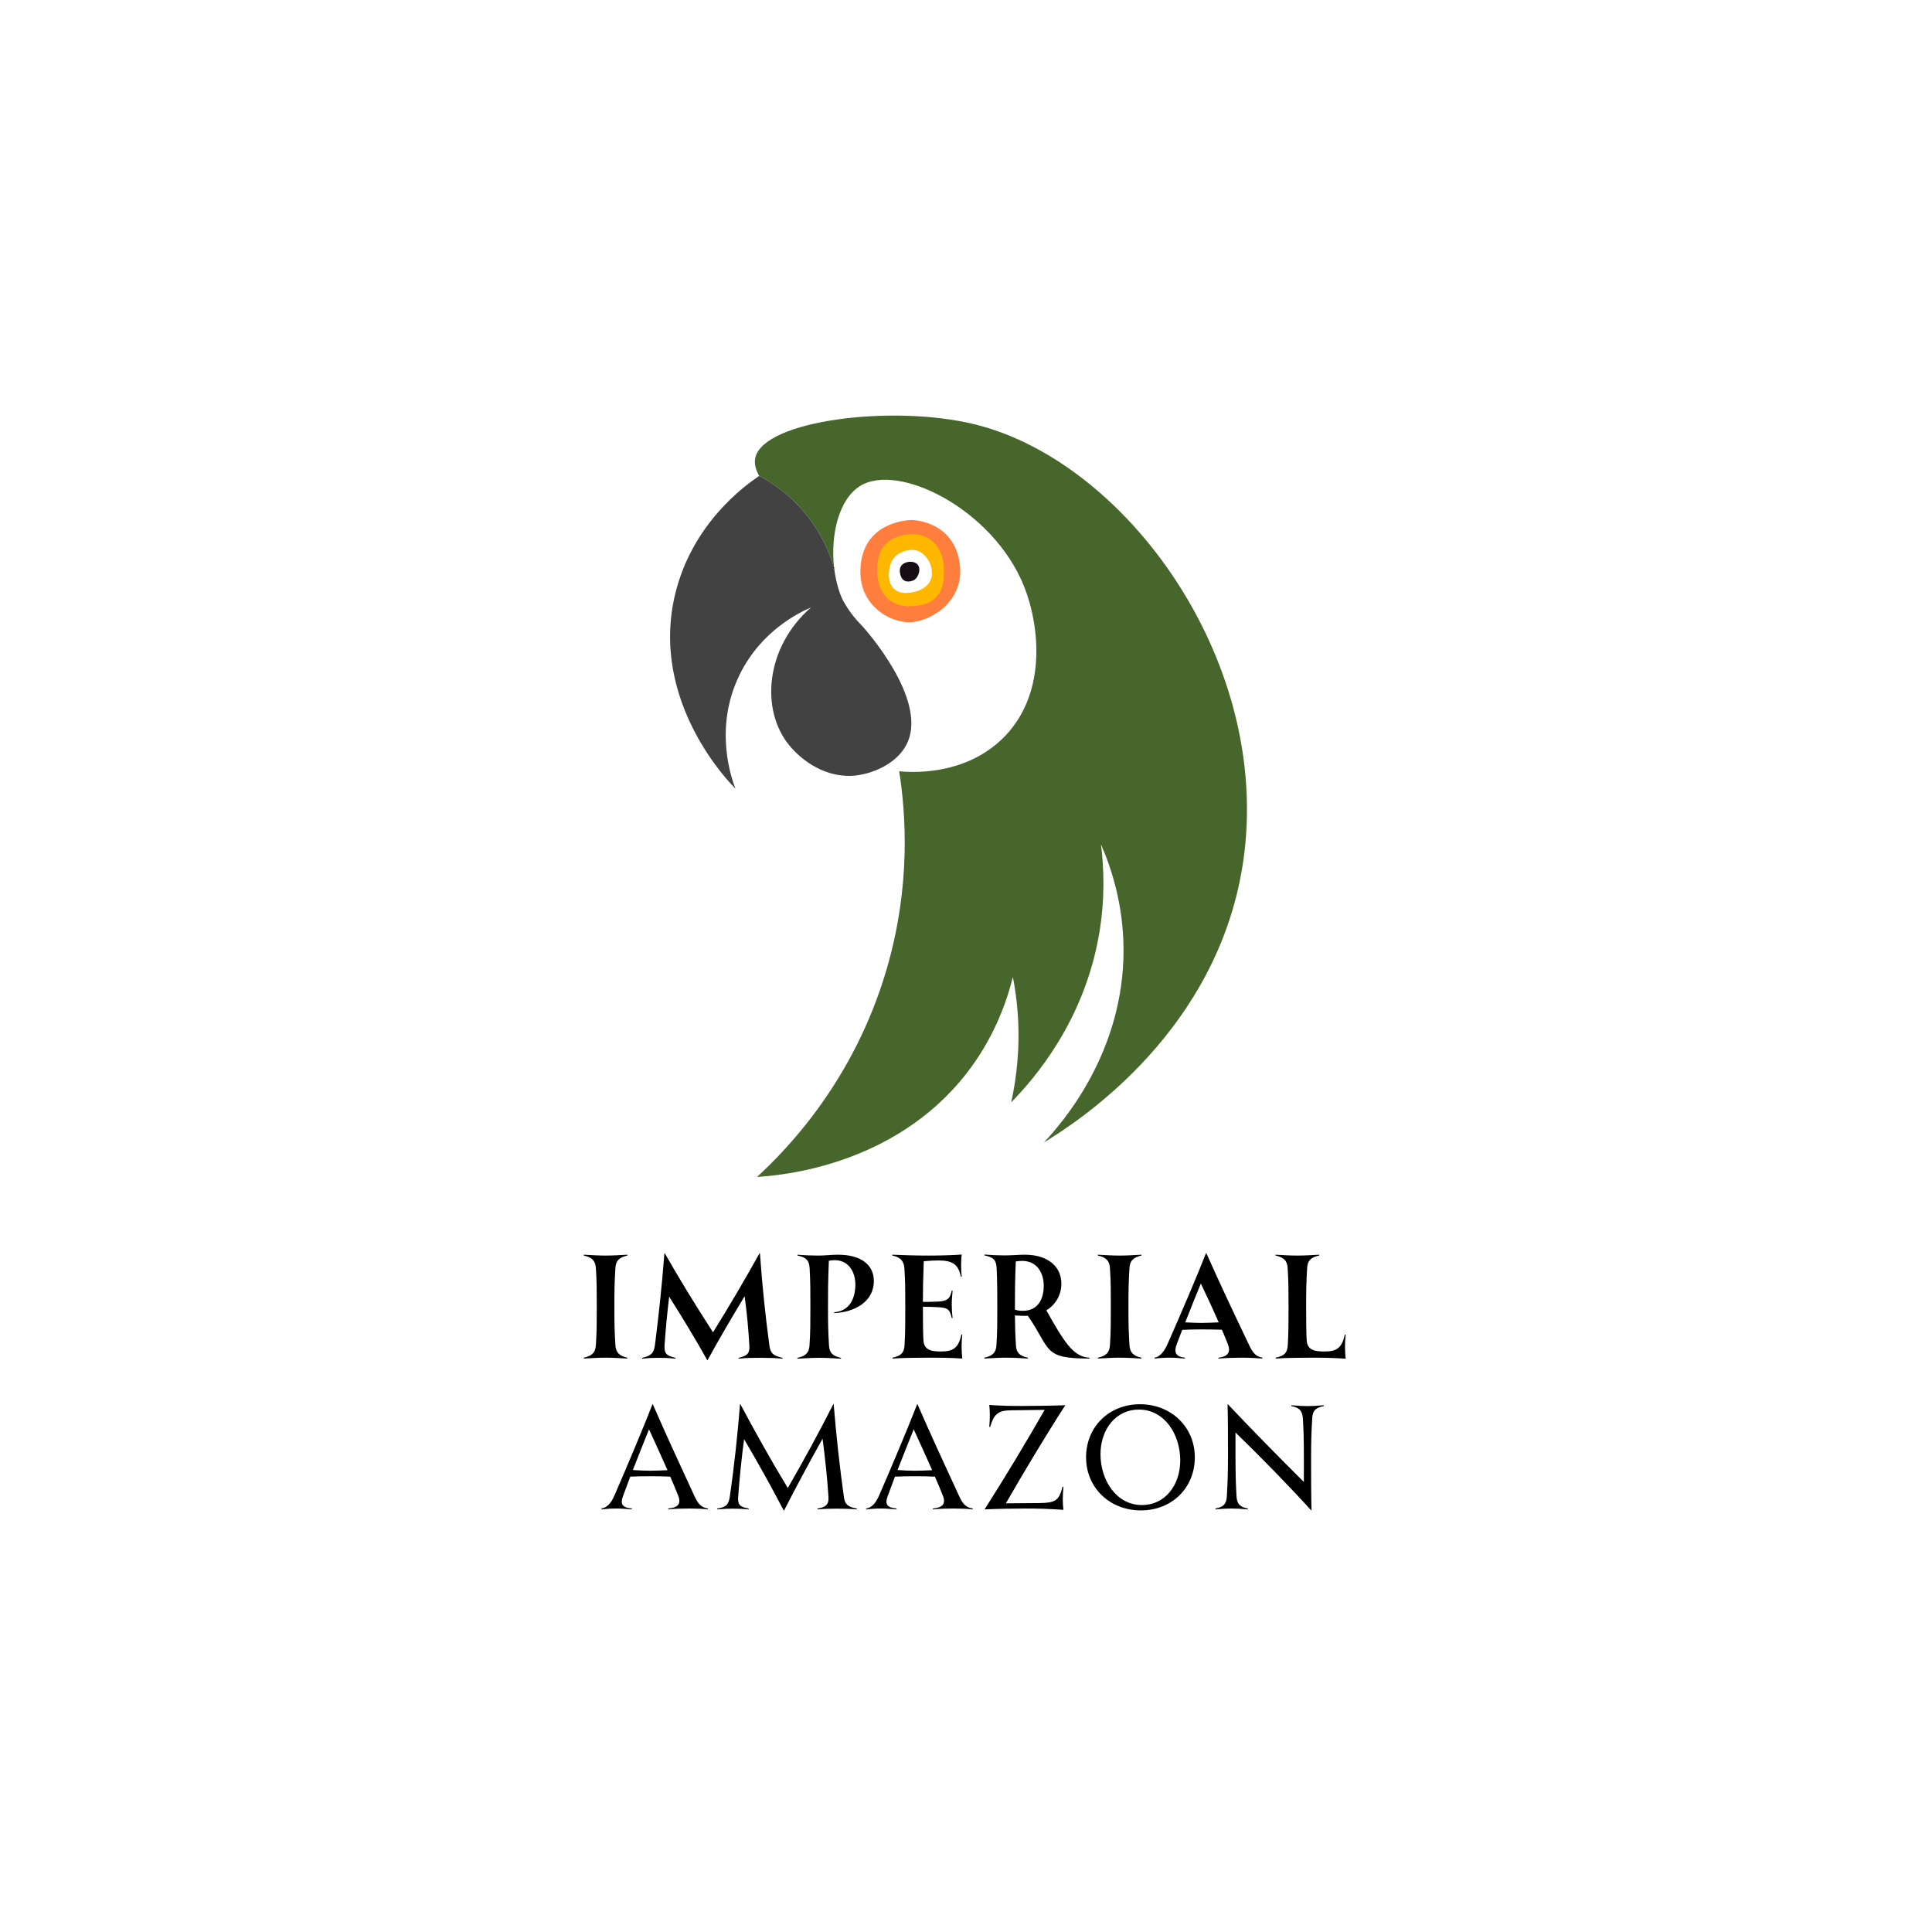 <svg xmlns="http://www.w3.org/2000/svg" xmlns:xlink="http://www.w3.org/1999/xlink" width="500" zoomAndPan="magnify" viewBox="0 0 375 375" height="500" preserveAspectRatio="xMidYMid meet" version="1.0"><defs><g/><clipPath id="e13a693f0b"><path d="M 146 80 L 243 80 L 243 228.457 L 146 228.457 Z M 146 80 " clip-rule="nonzero"/></clipPath><clipPath id="3ecfcd279a"><path d="M 166 100.855 L 187 100.855 L 187 121 L 166 121 Z M 166 100.855 " clip-rule="nonzero"/></clipPath></defs><rect x="-37.5" width="450" fill="#ffffff" y="-37.5" height="450" fill-opacity="1"/><rect x="-37.5" width="450" fill="#ffffff" y="-37.5" height="450" fill-opacity="1"/><g clip-path="url(#e13a693f0b)"><path fill="#46662c" d="M 202.625 221.742 C 206.086 218.07 218.172 204.34 218.078 184.25 C 218.039 175.551 215.723 168.516 213.699 163.887 C 214.289 168.562 214.5 174.582 213.32 181.398 C 210.422 198.117 200.949 209.191 196.273 213.973 C 197.293 209.328 198.043 203.379 197.527 196.535 C 197.34 194.051 197.008 191.746 196.598 189.637 C 195.348 194.664 192.859 201.586 187.609 208.332 C 173.531 226.426 151.324 228.18 146.941 228.438 C 153.059 222.824 165.797 209.562 172.062 188.246 C 176.91 171.754 175.773 157.609 174.531 149.703 C 176.574 149.902 186.789 150.695 194.32 143.617 C 203.371 135.105 201.84 121.516 198.77 113.82 C 192.797 98.855 174.312 89.645 166.895 94.359 C 162.734 97.004 161.184 103.965 161.902 110.203 C 161.062 107.402 159.156 102.457 154.723 97.887 C 152.109 95.195 149.422 93.465 147.363 92.371 C 146.793 91.383 146.324 90.137 146.609 88.848 C 148.207 81.586 173.305 78.449 189.219 82.367 C 219.699 89.867 248.941 131.223 240.594 171.223 C 234.254 201.602 208.996 217.887 202.625 221.742 Z M 202.625 221.742 " fill-opacity="1" fill-rule="nonzero"/></g><path fill="#424242" d="M 176.277 143.809 C 174.645 147.883 169.879 150.07 166.215 150.508 C 160.352 151.199 155.625 147.613 153.223 144.703 C 147.535 137.816 148.57 125.613 157.41 117.91 C 155.328 118.801 147.84 122.293 143.594 130.891 C 138.383 141.438 142.113 151.441 142.754 153.078 C 141.879 152.227 126.043 136.32 131.031 115.398 C 134.32 101.613 144.594 94.234 147.363 92.371 C 149.422 93.465 152.109 95.195 154.723 97.887 C 159.156 102.457 161.062 107.402 161.902 110.203 L 161.902 110.215 C 162.094 111.84 162.438 113.418 162.93 114.855 C 163.207 115.672 163.484 116.293 163.797 116.844 C 165.082 119.141 166.48 120.594 166.836 120.949 C 168.461 122.594 179.617 135.473 176.277 143.809 Z M 176.277 143.809 " fill-opacity="1" fill-rule="nonzero"/><path stroke-linecap="butt" transform="matrix(0.345, 0, 0, 0.345, 130.063, 80.666)" fill="none" stroke-linejoin="miter" d="M 92.209 85.599 C 92.209 85.587 92.198 85.576 92.186 85.554 " stroke="#000000" stroke-width="1" stroke-opacity="1" stroke-miterlimit="10"/><g clip-path="url(#3ecfcd279a)"><path fill="#ff7e3e" d="M 177.016 100.934 C 177.016 100.934 168.293 100.855 167.125 109.145 C 165.961 117.43 172.969 121.105 177.016 120.758 C 181.062 120.402 187.684 116.336 186.164 108.672 C 184.648 101.008 177.016 100.934 177.016 100.934 Z M 177.016 100.934 " fill-opacity="1" fill-rule="nonzero"/></g><path fill="#ffb800" d="M 176.98 103.664 C 176.98 103.664 171.887 103.613 170.652 107.734 C 169.418 111.855 170.73 117.664 176.434 117.664 C 183.215 117.664 183.309 112.996 183.207 110.191 C 183.109 107.391 181.578 103.715 176.98 103.664 Z M 176.98 103.664 " fill-opacity="1" fill-rule="nonzero"/><path fill="#ffffff" d="M 176.934 106.742 C 176.934 106.742 173.445 106.738 172.711 109.98 C 172 113.129 173.324 115.234 176.043 115.086 C 178.758 114.941 180.988 113.547 180.887 111.117 C 180.793 108.684 178.941 106.602 176.934 106.742 Z M 176.934 106.742 " fill-opacity="1" fill-rule="nonzero"/><path fill="#170c14" d="M 176.672 109.031 C 176.672 109.031 174.516 109.062 174.66 110.91 C 174.809 112.758 175.895 113.152 177.18 112.707 C 178.469 112.258 179.426 109.078 176.672 109.031 Z M 176.672 109.031 " fill-opacity="1" fill-rule="nonzero"/><g fill="#000000" fill-opacity="1"><g transform="translate(111.941, 263.694)"><g><path d="M 9.828 -19.988 L 9.828 -20.156 C 8.426 -20.074 6.887 -19.988 5.598 -19.988 C 4.34 -19.988 2.801 -20.074 1.371 -20.156 L 1.371 -19.988 C 2.996 -19.652 3.641 -18.953 3.723 -17.527 C 3.891 -15.008 3.891 -12.992 3.891 -10.078 C 3.891 -7.168 3.891 -5.152 3.723 -2.633 C 3.641 -1.203 2.996 -0.504 1.371 -0.168 L 1.371 0 C 2.801 -0.086 4.34 -0.168 5.598 -0.168 C 6.887 -0.168 8.426 -0.086 9.828 0 L 9.828 -0.168 C 8.23 -0.504 7.586 -1.203 7.504 -2.633 C 7.336 -5.461 7.309 -6.832 7.309 -10.078 C 7.309 -13.328 7.336 -14.699 7.504 -17.527 C 7.586 -18.953 8.176 -19.625 9.828 -19.988 Z M 9.828 -19.988 "/></g></g></g><g fill="#000000" fill-opacity="1"><g transform="translate(124.148, 263.694)"><g><path d="M 25.199 -2.465 C 24.387 -8.484 23.797 -14.223 23.352 -20.465 L 23.293 -20.465 C 20.438 -15.344 17.637 -10.555 14.25 -5.094 C 10.414 -11.031 7.617 -15.652 4.871 -20.465 L 4.816 -20.465 C 4.367 -14.586 3.723 -8.398 2.969 -2.574 C 2.742 -0.953 2.129 -0.504 0.504 -0.141 L 0.504 0.027 C 1.793 -0.113 2.688 -0.141 3.695 -0.141 C 4.789 -0.141 5.656 -0.113 6.973 0.027 L 6.973 -0.141 C 5.152 -0.559 4.758 -1.008 4.844 -2.605 C 5.066 -5.824 5.348 -8.734 5.738 -12.012 C 8.344 -7.895 10.891 -3.695 13.129 0.309 L 13.188 0.309 C 15.484 -3.863 17.836 -7.895 20.383 -12.094 C 20.832 -8.902 21.109 -5.766 21.305 -2.492 C 21.391 -0.867 20.773 -0.504 19.207 -0.141 L 19.207 0.027 C 20.551 -0.141 22.176 -0.141 23.379 -0.141 C 24.945 -0.141 26.43 -0.113 27.746 0.027 L 27.746 -0.141 C 26.094 -0.504 25.422 -0.926 25.199 -2.465 Z M 25.199 -2.465 "/></g></g></g><g fill="#000000" fill-opacity="1"><g transform="translate(153.404, 263.694)"><g><path d="M 8.512 -8.988 L 8.512 -8.82 C 12.516 -8.988 16.211 -11.059 16.211 -15.035 C 16.211 -18.141 13.805 -20.156 9.238 -20.156 C 7.895 -20.156 6.859 -19.988 5.348 -19.988 C 4.367 -19.988 2.633 -20.047 1.398 -20.156 L 1.398 -19.988 C 3.023 -19.684 3.668 -19.094 3.75 -17.469 C 3.891 -14.895 3.891 -12.824 3.891 -10.051 C 3.891 -7.141 3.891 -5.094 3.723 -2.574 C 3.641 -1.148 2.996 -0.477 1.371 -0.141 L 1.371 0.027 C 2.801 -0.055 4.34 -0.141 5.598 -0.141 C 6.887 -0.141 8.426 -0.055 9.828 0.027 L 9.828 -0.141 C 8.176 -0.477 7.586 -1.148 7.504 -2.547 C 7.336 -5.402 7.309 -6.805 7.309 -10.051 C 7.309 -12.824 7.309 -14.84 7.477 -18.98 C 7.895 -19.066 8.289 -19.094 8.625 -19.094 C 11.145 -19.094 12.625 -17.023 12.625 -14.309 C 12.625 -12.625 12.066 -9.238 8.512 -8.988 Z M 8.512 -8.988 "/></g></g></g><g fill="#000000" fill-opacity="1"><g transform="translate(171.826, 263.694)"><g><path d="M 14.949 -4.648 L 14.781 -4.676 C 14.223 -2.07 13.215 -1.371 10.836 -1.371 C 9.238 -1.371 7.531 -1.512 7.418 -3.527 C 7.336 -4.758 7.309 -6.945 7.309 -10.051 C 8.258 -10.051 9.238 -10.023 10.219 -9.969 C 12.348 -9.883 12.543 -9.352 12.906 -7.867 L 13.074 -7.895 C 12.961 -8.762 12.906 -9.688 12.906 -10.527 C 12.906 -11.34 12.992 -12.262 13.074 -13.16 L 12.906 -13.188 C 12.625 -11.898 12.32 -11.145 10.219 -11.059 C 8.875 -11.004 8.008 -10.977 7.309 -11.004 C 7.309 -13.328 7.336 -15.062 7.477 -18.898 C 8.762 -19.012 9.66 -19.039 10.387 -19.039 C 12.992 -19.039 14.223 -18.281 14.672 -15.902 L 14.84 -15.902 C 14.672 -17.332 14.699 -19.121 14.84 -20.188 C 13.242 -20.074 10.945 -19.988 8.484 -19.988 C 5.824 -19.988 3.332 -20.074 1.371 -20.156 L 1.371 -19.988 C 2.996 -19.684 3.641 -18.871 3.723 -17.441 C 3.891 -14.922 3.891 -12.879 3.891 -10.078 C 3.891 -6.914 3.891 -5.262 3.75 -2.66 C 3.668 -1.035 2.996 -0.504 1.398 -0.168 L 1.398 0 C 3.305 -0.141 6.746 -0.168 8.484 -0.168 C 10.332 -0.168 12.57 -0.168 14.949 0 C 14.781 -1.598 14.781 -3.109 14.949 -4.648 Z M 14.949 -4.648 "/></g></g></g><g fill="#000000" fill-opacity="1"><g transform="translate(189.687, 263.694)"><g><path d="M 13.41 -9.352 C 15.285 -10.5 16.324 -12.43 16.324 -14.531 C 16.324 -17.777 13.805 -20.156 9.211 -20.156 C 8.09 -20.156 6.691 -20.02 5.234 -20.02 C 4.172 -20.02 2.742 -20.074 1.398 -20.188 L 1.398 -20.02 C 3.023 -19.684 3.641 -19.234 3.75 -17.695 C 3.891 -15.762 3.891 -11.172 3.891 -10.078 C 3.891 -7.168 3.891 -5.125 3.723 -2.605 C 3.641 -1.176 2.996 -0.504 1.371 -0.168 L 1.371 0 C 2.801 -0.086 4.34 -0.168 5.598 -0.168 C 6.887 -0.168 8.426 -0.086 9.828 0 L 9.828 -0.168 C 8.176 -0.504 7.586 -1.176 7.504 -2.574 C 7.363 -4.871 7.336 -6.242 7.309 -8.371 C 7.922 -8.316 8.707 -8.289 9.324 -8.289 L 9.828 -8.289 C 14.391 -1.68 12.656 0 21.781 0 L 21.781 -0.168 C 18.508 -0.281 16.66 -3.641 13.41 -9.352 Z M 8.848 -9.266 C 8.203 -9.266 7.727 -9.352 7.309 -9.492 L 7.309 -10.078 C 7.309 -12.824 7.309 -14.812 7.477 -18.844 C 7.922 -18.926 8.316 -18.953 8.734 -18.953 C 11.562 -18.953 12.906 -16.66 12.906 -14.082 C 12.906 -12.121 12.152 -9.266 8.848 -9.266 Z M 8.848 -9.266 "/></g></g></g><g fill="#000000" fill-opacity="1"><g transform="translate(211.721, 263.694)"><g><path d="M 9.828 -19.988 L 9.828 -20.156 C 8.426 -20.074 6.887 -19.988 5.598 -19.988 C 4.34 -19.988 2.801 -20.074 1.371 -20.156 L 1.371 -19.988 C 2.996 -19.652 3.641 -18.953 3.723 -17.527 C 3.891 -15.008 3.891 -12.992 3.891 -10.078 C 3.891 -7.168 3.891 -5.152 3.723 -2.633 C 3.641 -1.203 2.996 -0.504 1.371 -0.168 L 1.371 0 C 2.801 -0.086 4.34 -0.168 5.598 -0.168 C 6.887 -0.168 8.426 -0.086 9.828 0 L 9.828 -0.168 C 8.23 -0.504 7.586 -1.203 7.504 -2.633 C 7.336 -5.461 7.309 -6.832 7.309 -10.078 C 7.309 -13.328 7.336 -14.699 7.504 -17.527 C 7.586 -18.953 8.176 -19.625 9.828 -19.988 Z M 9.828 -19.988 "/></g></g></g><g fill="#000000" fill-opacity="1"><g transform="translate(223.927, 263.694)"><g><path d="M 18.449 -2.773 C 14.781 -10.473 13.074 -14.082 10.219 -20.465 L 10.164 -20.465 C 8.457 -16.07 5.012 -8.062 2.688 -2.801 C 1.934 -1.121 1.062 -0.309 0.168 -0.168 L 0.168 0 C 0.953 -0.086 1.961 -0.168 3.051 -0.168 C 3.949 -0.168 5.152 -0.086 6.074 0 L 6.074 -0.168 C 4.312 -0.363 3.863 -1.148 4.48 -2.801 C 4.844 -3.723 5.18 -4.648 5.543 -5.57 C 6.578 -5.629 7.922 -5.656 9.266 -5.656 C 10.641 -5.656 12.094 -5.629 13.242 -5.598 C 13.691 -4.535 14.109 -3.582 14.418 -2.742 C 15.035 -1.148 14.277 -0.336 12.57 -0.168 L 12.57 0 C 13.941 -0.113 15.902 -0.168 17.133 -0.168 C 18.367 -0.168 20.156 -0.086 21.109 0 L 21.109 -0.168 C 19.738 -0.422 19.207 -1.176 18.449 -2.773 Z M 9.238 -6.914 C 8.316 -6.914 7.082 -6.973 6.133 -7.027 C 7.168 -9.688 8.203 -12.262 9.156 -14.559 C 10.137 -12.488 11.48 -9.66 12.625 -7.027 C 11.508 -6.973 10.219 -6.914 9.238 -6.914 Z M 9.238 -6.914 "/></g></g></g><g fill="#000000" fill-opacity="1"><g transform="translate(246.212, 263.694)"><g><path d="M 14.98 -4.621 L 14.812 -4.648 C 14.25 -2.043 13.242 -1.371 10.863 -1.371 C 9.238 -1.371 7.531 -1.512 7.418 -3.527 C 7.336 -4.758 7.309 -6.945 7.309 -10.078 C 7.309 -13.328 7.336 -14.727 7.504 -17.582 C 7.586 -18.98 8.176 -19.652 9.828 -19.988 L 9.828 -20.156 C 8.426 -20.074 6.887 -19.988 5.598 -19.988 C 4.34 -19.988 2.801 -20.074 1.371 -20.156 L 1.371 -19.988 C 2.996 -19.652 3.641 -18.98 3.723 -17.555 C 3.891 -15.035 3.891 -12.992 3.891 -10.078 C 3.891 -6.914 3.891 -5.262 3.75 -2.66 C 3.668 -1.035 2.996 -0.504 1.398 -0.168 L 1.398 0 C 3.305 -0.141 6.777 -0.168 8.512 -0.168 C 10.359 -0.168 12.598 -0.141 14.98 0.027 C 14.812 -1.566 14.812 -3.078 14.98 -4.621 Z M 14.98 -4.621 "/></g></g></g><g fill="#000000" fill-opacity="1"><g transform="translate(116.57, 292.944)"><g><path d="M 18.227 -2.547 C 14.672 -10.246 13.02 -13.805 10.137 -20.383 L 10.078 -20.383 C 8.594 -16.52 4.73 -7.309 2.66 -2.605 C 1.934 -0.926 1.062 -0.281 0.168 -0.141 L 0.168 0.027 C 0.953 -0.055 1.961 -0.141 3.051 -0.141 C 3.891 -0.141 5.094 -0.055 6.074 0.027 L 6.074 -0.141 C 4.254 -0.309 3.75 -0.953 4.367 -2.574 C 4.816 -3.809 5.293 -5.066 5.766 -6.328 C 6.859 -6.383 8.316 -6.41 9.688 -6.41 C 11.059 -6.41 12.402 -6.383 13.523 -6.328 C 14.168 -4.844 14.727 -3.527 15.09 -2.574 C 15.707 -0.953 14.895 -0.309 13.129 -0.141 L 13.129 0.027 C 14.504 -0.113 16.156 -0.141 17.219 -0.141 C 18.367 -0.141 19.906 -0.086 20.859 0.027 L 20.859 -0.141 C 19.543 -0.363 18.953 -0.98 18.227 -2.547 Z M 9.66 -7.477 C 8.625 -7.477 7.25 -7.531 6.27 -7.617 C 7.336 -10.332 8.398 -13.047 9.406 -15.512 C 10.359 -13.438 11.758 -10.359 12.992 -7.586 C 11.926 -7.531 10.75 -7.477 9.66 -7.477 Z M 9.66 -7.477 "/></g></g></g><g fill="#000000" fill-opacity="1"><g transform="translate(138.603, 292.944)"><g><path d="M 25.199 -2.352 C 24.359 -8.398 23.715 -14.25 23.211 -20.41 L 23.152 -20.41 C 20.383 -14.949 17.527 -9.715 14.309 -4.117 C 10.777 -9.969 7.895 -15.148 5.094 -20.41 L 5.039 -20.41 C 4.562 -14.477 3.918 -8.371 3.051 -2.465 C 2.828 -0.812 2.211 -0.363 0.617 -0.141 L 0.617 0.027 C 1.961 -0.086 2.715 -0.113 3.723 -0.113 C 4.758 -0.113 5.348 -0.086 6.719 0.027 L 6.719 -0.141 C 5.094 -0.422 4.535 -0.812 4.676 -2.465 C 4.957 -6.215 5.32 -9.77 5.824 -13.605 C 8.539 -8.988 11.145 -4.312 13.523 0.254 L 13.578 0.254 C 15.957 -4.395 18.422 -8.988 21.055 -13.691 C 21.559 -9.938 21.949 -6.215 22.203 -2.379 C 22.312 -0.785 21.504 -0.363 20.074 -0.141 L 20.074 0.027 C 21.473 -0.086 22.734 -0.113 23.824 -0.113 C 25.113 -0.113 26.316 -0.086 27.719 0.027 L 27.719 -0.141 C 26.207 -0.391 25.395 -0.812 25.199 -2.352 Z M 25.199 -2.352 "/></g></g></g><g fill="#000000" fill-opacity="1"><g transform="translate(167.944, 292.944)"><g><path d="M 18.227 -2.547 C 14.672 -10.246 13.02 -13.805 10.137 -20.383 L 10.078 -20.383 C 8.594 -16.52 4.73 -7.309 2.66 -2.605 C 1.934 -0.926 1.062 -0.281 0.168 -0.141 L 0.168 0.027 C 0.953 -0.055 1.961 -0.141 3.051 -0.141 C 3.891 -0.141 5.094 -0.055 6.074 0.027 L 6.074 -0.141 C 4.254 -0.309 3.75 -0.953 4.367 -2.574 C 4.816 -3.809 5.293 -5.066 5.766 -6.328 C 6.859 -6.383 8.316 -6.41 9.688 -6.41 C 11.059 -6.41 12.402 -6.383 13.523 -6.328 C 14.168 -4.844 14.727 -3.527 15.09 -2.574 C 15.707 -0.953 14.895 -0.309 13.129 -0.141 L 13.129 0.027 C 14.504 -0.113 16.156 -0.141 17.219 -0.141 C 18.367 -0.141 19.906 -0.086 20.859 0.027 L 20.859 -0.141 C 19.543 -0.363 18.953 -0.98 18.227 -2.547 Z M 9.66 -7.477 C 8.625 -7.477 7.25 -7.531 6.27 -7.617 C 7.336 -10.332 8.398 -13.047 9.406 -15.512 C 10.359 -13.438 11.758 -10.359 12.992 -7.586 C 11.926 -7.531 10.75 -7.477 9.66 -7.477 Z M 9.66 -7.477 "/></g></g></g><g fill="#000000" fill-opacity="1"><g transform="translate(189.977, 292.944)"><g><path d="M 16.434 0.113 C 16.266 -1.121 16.266 -2.52 16.434 -4.367 L 16.266 -4.367 C 15.566 -1.625 14.812 -1.262 11.898 -1.203 L 5.262 -1.148 C 8.93 -7.504 12.684 -13.805 16.797 -20.188 C 13.41 -20.074 9.633 -20.047 8.344 -20.047 C 5.965 -20.047 4.508 -20.074 2.043 -20.242 C 2.184 -18.898 2.184 -17.75 2.043 -15.988 L 2.211 -15.988 C 2.996 -18.676 3.918 -19.18 6.41 -19.207 L 12.793 -19.289 C 9.098 -12.852 5.066 -6.133 1.121 0.027 C 3.723 -0.086 6.805 -0.141 9.043 -0.141 C 11.562 -0.141 13.469 -0.086 16.434 0.113 Z M 16.434 0.113 "/></g></g></g><g fill="#000000" fill-opacity="1"><g transform="translate(209.266, 292.944)"><g><path d="M 12.18 0.223 C 18.172 0.223 22.648 -4.117 22.648 -10.078 C 22.648 -15.957 18.059 -20.383 12.012 -20.383 C 6.047 -20.383 1.539 -16.043 1.539 -10.078 C 1.539 -4.199 6.102 0.223 12.18 0.223 Z M 12.402 -0.812 C 7.418 -0.812 4.34 -5.629 4.34 -10.668 C 4.34 -15.594 7.391 -19.348 11.785 -19.348 C 16.77 -19.348 19.82 -14.531 19.82 -9.492 C 19.82 -4.562 16.77 -0.812 12.402 -0.812 Z M 12.402 -0.812 "/></g></g></g><g fill="#000000" fill-opacity="1"><g transform="translate(234.435, 292.944)"><g><path d="M 19.375 -20.02 C 18.449 -20.02 17.555 -20.074 16.211 -20.188 L 16.211 -20.02 C 17.582 -19.766 18.34 -19.262 18.449 -17.668 C 18.59 -15.371 18.645 -13.664 18.645 -10.051 L 18.645 -5.293 C 13.773 -10.137 8.848 -15.148 3.891 -20.383 L 3.836 -20.383 C 3.918 -17.469 3.918 -13.496 3.918 -10.582 C 3.918 -6.832 3.836 -4.984 3.695 -2.52 C 3.613 -0.895 2.883 -0.391 1.484 -0.141 L 1.484 0.027 C 2.855 -0.086 3.641 -0.141 4.59 -0.141 C 5.543 -0.141 6.41 -0.086 7.785 0.027 L 7.785 -0.141 C 6.41 -0.391 5.656 -0.895 5.57 -2.52 C 5.43 -5.012 5.375 -6.832 5.375 -10.582 L 5.375 -14.895 C 10.555 -9.855 15.484 -4.816 20.074 0.223 L 20.129 0.223 C 20.047 -3.023 20.047 -6.914 20.047 -9.938 C 20.047 -13.578 20.129 -15.344 20.27 -17.695 C 20.355 -19.262 21.109 -19.766 22.512 -20.02 L 22.512 -20.188 C 21.168 -20.074 20.328 -20.02 19.375 -20.02 Z M 19.375 -20.02 "/></g></g></g></svg>